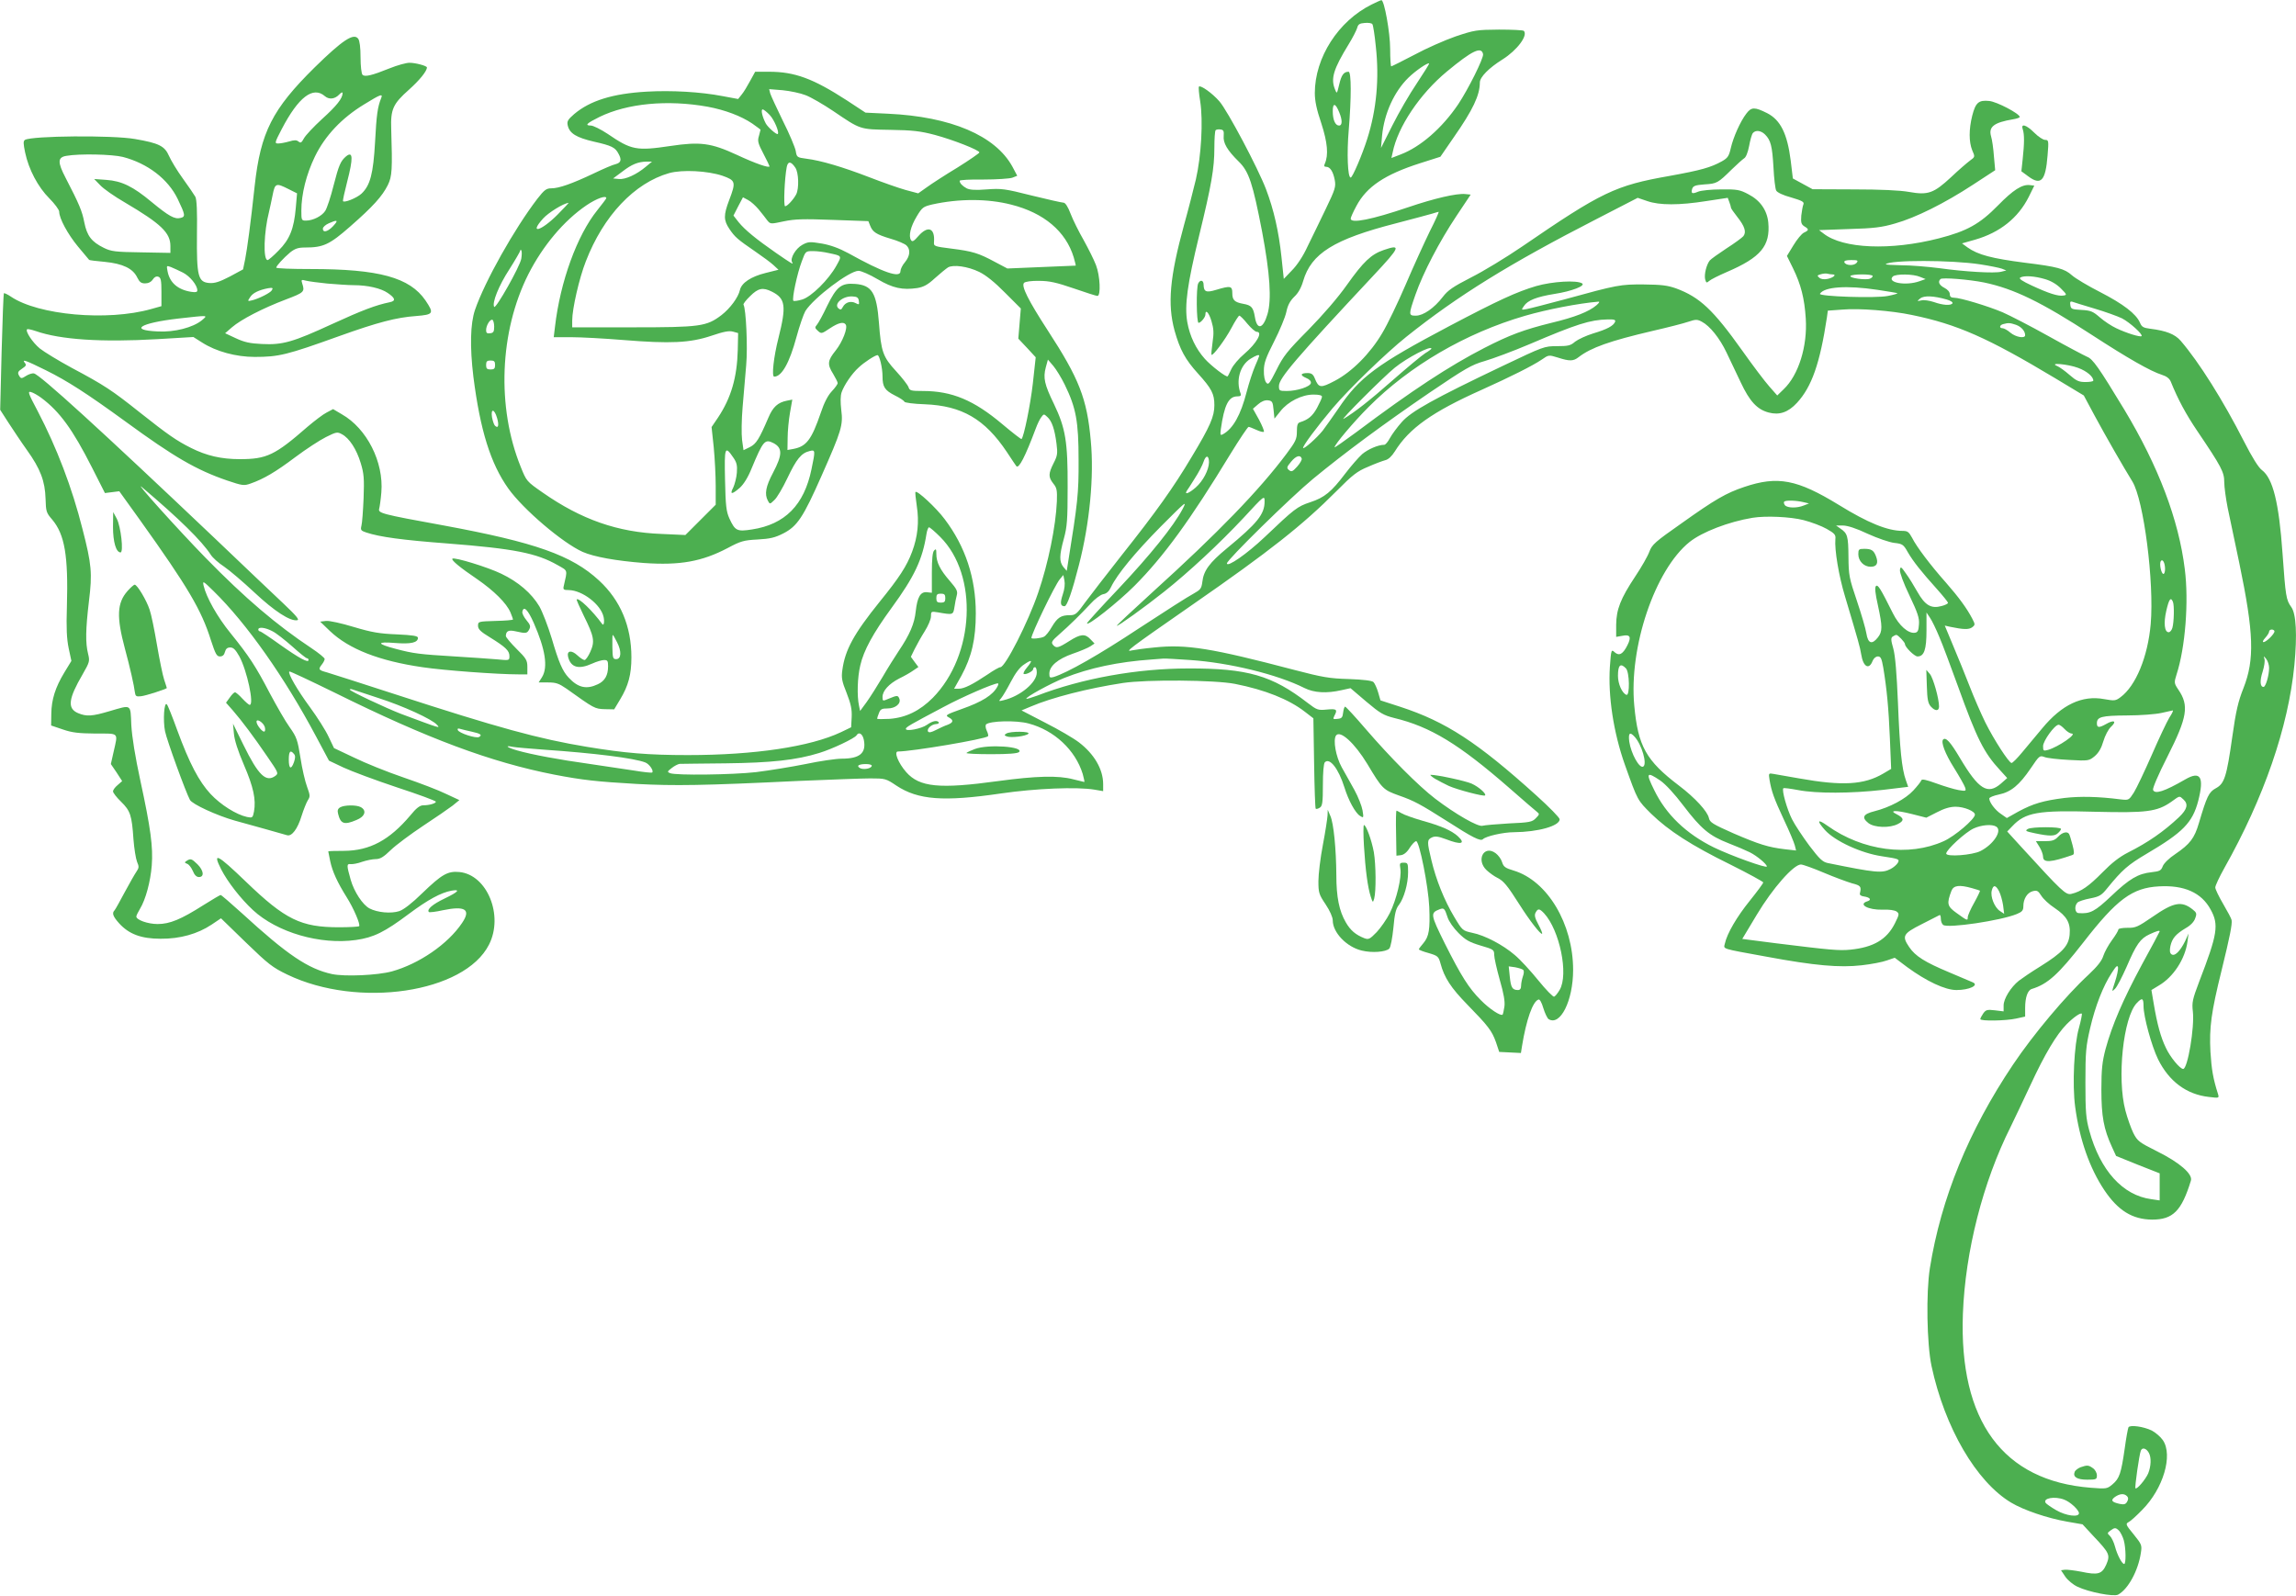 <?xml version="1.0" standalone="no"?>
<!DOCTYPE svg PUBLIC "-//W3C//DTD SVG 20010904//EN"
 "http://www.w3.org/TR/2001/REC-SVG-20010904/DTD/svg10.dtd">
<svg version="1.0" xmlns="http://www.w3.org/2000/svg"
 width="1280pt" height="890pt" viewBox="0 0 1280 890"
 preserveAspectRatio="xMidYMid meet">
<g transform="translate(0,890) scale(0.1,-0.1)"
fill="#4caf50" stroke="none">
<path d="M7647 8875 c-186 -92 -317 -296 -317 -494 0 -43 10 -92 36 -168 35
-108 41 -177 20 -225 -6 -13 -4 -18 7 -18 22 0 39 -26 48 -73 7 -38 3 -52 -50
-162 -32 -66 -77 -160 -101 -208 -25 -55 -59 -106 -88 -135 l-45 -47 -13 123
c-15 140 -42 261 -86 377 -45 118 -215 439 -260 490 -39 45 -105 92 -114 82
-3 -3 0 -40 7 -82 17 -108 6 -304 -24 -435 -14 -58 -43 -172 -66 -254 -80
-291 -93 -442 -53 -589 30 -107 60 -162 131 -240 76 -84 91 -113 91 -176 0
-63 -23 -117 -128 -291 -100 -168 -196 -303 -389 -546 -82 -104 -173 -222
-202 -261 -48 -67 -56 -73 -87 -73 -49 0 -69 -13 -100 -65 -14 -25 -34 -50
-44 -55 -17 -9 -70 -14 -70 -7 0 23 130 293 158 327 l20 24 6 -30 c4 -19 1
-49 -9 -78 -16 -48 -14 -66 10 -66 14 0 43 85 80 230 60 232 85 495 66 693
-21 235 -65 346 -240 615 -109 168 -149 248 -132 265 7 7 42 12 84 11 57 0 97
-9 193 -42 66 -23 126 -42 132 -42 20 0 15 113 -8 172 -11 29 -42 91 -68 138
-27 47 -60 113 -73 147 -15 40 -30 63 -40 63 -8 0 -89 18 -178 40 -150 38
-169 40 -250 34 -63 -5 -94 -3 -112 6 -24 13 -39 29 -39 42 0 5 60 8 133 7 73
0 145 5 160 10 l28 11 -27 51 c-95 173 -343 279 -694 295 l-125 6 -105 69
c-187 121 -289 159 -433 159 l-77 0 -28 -51 c-15 -28 -36 -63 -47 -76 l-20
-25 -86 16 c-124 24 -287 33 -424 25 -190 -11 -315 -50 -404 -125 -36 -31 -41
-41 -36 -63 10 -45 48 -68 147 -91 98 -22 118 -32 136 -67 19 -34 14 -50 -15
-58 -16 -3 -71 -27 -123 -52 -120 -57 -194 -83 -236 -83 -28 0 -39 -8 -78 -58
-128 -167 -293 -460 -348 -620 -26 -77 -29 -205 -9 -372 38 -299 96 -485 195
-624 83 -116 301 -302 414 -353 64 -28 187 -50 342 -62 201 -14 323 8 466 83
73 39 90 44 167 48 70 4 97 10 144 34 78 40 111 90 213 321 111 251 121 282
110 367 -5 44 -5 79 2 99 14 40 57 104 95 138 29 28 92 69 105 69 11 0 28 -71
28 -118 0 -59 12 -78 69 -107 27 -13 51 -29 53 -35 2 -5 50 -12 113 -14 207
-8 335 -82 458 -266 27 -41 51 -77 53 -79 14 -16 49 52 108 209 9 25 23 54 31
64 14 19 15 19 34 1 25 -22 41 -69 51 -149 7 -54 5 -67 -16 -108 -30 -59 -30
-78 -2 -114 20 -24 22 -38 20 -99 -6 -139 -48 -346 -104 -509 -56 -165 -184
-416 -211 -416 -7 0 -39 -18 -72 -41 -84 -56 -130 -79 -160 -79 l-26 0 41 73
c57 105 80 204 80 347 0 197 -58 373 -174 526 -47 63 -153 161 -162 151 -3 -2
1 -37 7 -78 14 -89 5 -172 -26 -255 -30 -81 -73 -146 -180 -278 -145 -180
-194 -269 -209 -382 -6 -42 -3 -62 24 -128 24 -62 30 -91 28 -135 l-3 -56 -56
-27 c-171 -81 -481 -128 -854 -128 -221 0 -351 11 -563 46 -267 44 -494 106
-1072 294 -184 60 -354 114 -377 121 -48 13 -50 17 -28 45 8 10 15 24 15 30 0
6 -33 33 -72 59 -197 131 -370 278 -593 506 -155 159 -404 436 -354 393 208
-176 334 -300 384 -377 10 -16 43 -46 74 -66 31 -21 107 -86 169 -144 112
-105 200 -162 239 -155 14 2 -5 25 -77 93 -53 50 -226 214 -385 366 -635 603
-973 911 -1006 917 -10 2 -30 -5 -44 -14 -23 -15 -28 -15 -36 -3 -13 21 -11
27 16 45 20 13 23 19 14 30 -19 24 2 16 116 -40 121 -60 227 -128 447 -288
267 -195 392 -268 564 -327 86 -29 94 -30 131 -17 74 26 140 65 249 147 60 45
137 95 171 112 58 29 64 30 89 16 41 -21 82 -84 105 -161 18 -59 20 -86 16
-196 -3 -70 -8 -139 -12 -153 -6 -24 -3 -28 27 -38 75 -25 201 -42 451 -61
374 -29 499 -54 616 -121 58 -33 55 -23 34 -116 -5 -20 -1 -23 28 -23 75 -1
179 -80 194 -150 6 -27 1 -52 -8 -39 -54 74 -131 148 -142 137 -2 -2 16 -43
40 -92 57 -115 62 -142 36 -200 -11 -25 -26 -46 -32 -46 -7 0 -25 12 -40 26
-33 31 -60 27 -52 -8 15 -60 59 -72 134 -38 24 11 54 20 67 20 19 0 22 -5 22
-35 0 -50 -18 -82 -57 -100 -63 -30 -110 -20 -163 37 -34 36 -55 85 -94 218
-21 69 -52 149 -69 179 -44 74 -118 137 -212 182 -76 37 -263 94 -273 84 -8
-8 45 -51 138 -114 94 -65 164 -134 186 -186 8 -19 14 -37 14 -39 0 -3 -44 -7
-97 -8 -96 -3 -98 -3 -98 -27 0 -19 14 -33 67 -65 87 -54 108 -74 108 -104 0
-25 0 -25 -72 -18 -40 3 -145 11 -233 16 -197 12 -230 16 -328 42 -108 28
-110 42 -4 33 88 -7 127 2 127 29 0 10 -28 15 -117 19 -98 4 -139 11 -240 41
-69 21 -137 36 -155 34 l-33 -4 54 -52 c106 -101 275 -167 516 -202 120 -18
420 -40 536 -40 l49 0 0 41 c0 37 -6 48 -60 101 -33 33 -60 65 -60 72 1 28 15
35 55 26 57 -13 63 -12 75 10 9 17 7 26 -15 52 -14 17 -25 38 -23 47 7 36 31
12 64 -63 64 -146 80 -245 46 -301 l-19 -30 53 0 c44 0 60 -6 101 -34 157
-112 158 -113 214 -115 l53 -1 33 55 c46 76 63 139 63 235 0 173 -61 318 -180
428 -152 141 -356 213 -865 307 -352 64 -368 69 -361 94 3 11 9 53 12 91 14
169 -81 356 -220 435 l-49 29 -36 -19 c-20 -10 -67 -46 -106 -79 -182 -159
-228 -181 -378 -181 -103 0 -185 19 -271 62 -82 41 -128 73 -286 198 -157 125
-198 152 -380 249 -74 40 -154 89 -178 108 -40 33 -82 96 -71 107 3 3 25 -2
49 -10 137 -48 366 -63 677 -45 l201 12 49 -31 c78 -50 189 -80 293 -80 135 0
179 11 471 116 215 77 318 104 429 112 97 8 101 14 52 87 -88 128 -259 175
-639 175 -106 0 -193 3 -193 8 1 10 39 52 78 85 27 21 44 27 83 27 101 0 136
16 251 117 128 112 179 169 210 231 24 49 26 86 19 312 -4 111 10 141 99 220
59 53 100 103 100 124 0 9 -64 26 -97 26 -19 0 -69 -14 -111 -31 -99 -40 -138
-49 -151 -36 -6 6 -11 49 -11 97 0 56 -5 93 -13 104 -25 34 -88 -8 -243 -160
-236 -233 -301 -361 -334 -659 -23 -214 -42 -352 -53 -409 l-12 -58 -74 -40
c-58 -30 -84 -38 -114 -36 -63 5 -71 38 -69 271 2 128 -1 194 -9 210 -7 12
-38 58 -70 102 -32 44 -66 101 -77 126 -24 55 -56 71 -190 94 -125 22 -575 18
-613 -5 -10 -7 -9 -21 1 -70 20 -95 72 -193 135 -256 30 -30 55 -64 55 -74 0
-38 48 -126 105 -195 32 -38 60 -72 62 -74 1 -2 41 -7 87 -11 101 -10 157 -37
181 -87 13 -26 22 -33 44 -33 18 0 34 8 43 22 9 14 20 19 31 15 14 -5 17 -21
17 -85 l0 -79 -57 -16 c-244 -69 -630 -34 -782 69 -19 13 -37 21 -39 19 -3 -2
-8 -150 -13 -327 l-8 -323 45 -70 c25 -38 71 -108 104 -154 76 -106 101 -174
104 -272 2 -71 4 -78 37 -116 70 -83 90 -202 82 -483 -4 -124 -1 -182 10 -235
l15 -70 -39 -64 c-51 -84 -72 -152 -73 -231 l-1 -65 65 -22 c52 -18 88 -22
183 -23 133 0 125 8 101 -99 l-16 -71 32 -47 31 -48 -25 -22 c-15 -12 -26 -28
-26 -35 0 -8 20 -34 45 -58 52 -51 60 -76 69 -209 4 -52 13 -108 20 -126 12
-27 11 -34 -4 -56 -9 -13 -38 -64 -65 -114 -26 -49 -51 -94 -56 -100 -16 -16
-10 -34 26 -74 54 -59 122 -85 230 -85 109 -1 207 27 285 79 l52 35 139 -135
c125 -121 148 -139 231 -179 395 -190 988 -102 1124 167 83 162 -10 390 -165
405 -65 6 -97 -12 -207 -118 -57 -56 -104 -92 -128 -100 -46 -15 -122 -8 -166
15 -38 20 -86 93 -105 160 -23 81 -23 90 0 87 12 -1 40 4 64 13 24 8 58 15 75
15 25 0 44 11 85 51 29 28 110 88 179 134 70 46 144 97 165 113 l38 31 -73 34
c-40 20 -147 61 -238 92 -91 31 -215 81 -276 111 l-112 53 -30 63 c-16 35 -63
109 -104 165 -70 95 -125 190 -115 199 2 3 118 -52 257 -120 513 -254 867
-386 1220 -455 156 -30 235 -39 461 -52 211 -11 365 -9 904 17 171 7 349 14
396 14 84 0 88 -1 146 -40 121 -80 262 -91 583 -44 192 28 425 38 523 21 l47
-8 0 39 c0 83 -50 168 -135 233 -30 23 -114 72 -187 109 l-133 69 50 21 c119
51 319 102 515 132 133 20 513 17 625 -5 167 -33 300 -86 389 -155 l48 -37 4
-249 c2 -137 6 -252 9 -255 3 -3 14 0 23 6 14 9 17 28 17 126 0 70 4 120 11
127 27 27 76 -35 109 -140 23 -74 61 -143 87 -159 20 -13 21 -12 14 31 -4 23
-24 75 -45 113 -22 39 -53 96 -71 127 -33 60 -49 151 -32 177 23 32 104 -42
175 -159 83 -139 89 -144 175 -175 86 -30 119 -48 272 -145 138 -89 184 -112
197 -99 17 17 115 39 173 39 135 1 255 35 255 72 0 9 -58 68 -130 133 -329
297 -504 411 -758 494 l-111 36 -13 45 c-7 24 -19 50 -26 57 -8 8 -55 14 -137
17 -109 3 -148 10 -305 51 -460 121 -601 144 -779 125 -54 -5 -110 -13 -124
-16 -44 -11 -29 1 338 256 427 296 612 442 801 632 89 90 116 111 175 135 38
17 81 33 96 37 18 4 37 22 54 49 80 129 208 220 483 343 162 73 286 135 336
169 39 27 39 27 91 11 65 -21 86 -20 115 3 69 53 173 90 412 146 83 19 173 42
199 51 42 14 50 14 76 0 44 -23 99 -91 137 -171 18 -38 54 -113 79 -166 50
-107 92 -152 156 -169 60 -16 109 1 158 54 82 89 128 219 167 477 l5 37 83 6
c90 8 271 -6 385 -30 253 -52 423 -127 798 -352 l161 -97 59 -110 c63 -117
162 -289 212 -370 63 -103 122 -560 102 -794 -16 -183 -83 -345 -168 -408 -28
-21 -34 -21 -91 -11 -123 23 -236 -30 -346 -163 -33 -40 -83 -100 -111 -133
-28 -34 -55 -61 -60 -60 -15 2 -97 128 -146 226 -25 51 -65 143 -88 203 -24
61 -64 161 -91 224 l-47 113 31 -7 c73 -15 102 -16 121 -3 18 14 18 16 1 49
-29 56 -75 119 -146 200 -87 98 -164 200 -189 250 -18 33 -25 39 -53 39 -84 0
-194 45 -356 145 -232 142 -340 163 -527 100 -101 -34 -162 -69 -350 -203
-147 -103 -164 -118 -179 -158 -9 -25 -44 -86 -78 -137 -83 -125 -106 -185
-107 -270 l0 -68 34 6 c44 9 52 -6 29 -52 -25 -50 -46 -62 -71 -40 -19 18 -20
16 -27 -80 -11 -163 20 -368 84 -548 72 -202 70 -196 146 -272 98 -95 223
-176 443 -284 100 -50 182 -95 182 -99 0 -5 -34 -51 -75 -102 -72 -89 -127
-183 -139 -239 -7 -32 -26 -26 232 -73 269 -50 408 -62 530 -48 54 6 117 18
141 27 l44 15 69 -52 c108 -79 212 -128 275 -128 72 0 128 27 91 43 -7 3 -66
28 -132 56 -136 57 -188 90 -222 140 -42 62 -36 75 69 128 50 26 95 49 100 51
4 2 7 -7 7 -21 0 -13 6 -29 13 -34 25 -20 322 24 411 61 29 12 36 20 36 43 0
42 22 76 52 84 24 6 30 3 48 -25 11 -18 44 -49 75 -69 68 -46 89 -83 83 -149
-6 -62 -40 -99 -163 -176 -49 -30 -103 -67 -120 -80 -46 -37 -85 -101 -85
-138 l0 -33 -49 6 c-43 5 -50 3 -65 -18 -9 -13 -16 -27 -16 -31 0 -12 141 -10
200 3 l50 11 0 48 c0 59 14 99 37 106 89 27 149 82 287 259 187 241 273 305
422 313 141 8 237 -35 288 -129 47 -85 39 -136 -64 -403 -37 -98 -41 -115 -35
-166 10 -88 -29 -320 -54 -320 -18 0 -73 67 -96 117 -29 59 -49 133 -68 246
l-13 77 41 25 c81 47 147 148 160 245 l6 45 -19 -42 c-28 -57 -59 -88 -77 -73
-9 7 -10 21 -5 46 10 43 30 66 85 99 27 15 47 36 53 55 10 26 8 32 -15 50 -61
48 -105 40 -223 -42 -82 -56 -94 -62 -140 -61 -27 0 -50 -4 -50 -9 0 -6 -16
-33 -36 -60 -20 -27 -41 -66 -48 -87 -8 -27 -32 -58 -83 -106 -126 -116 -308
-333 -420 -500 -248 -369 -402 -747 -464 -1135 -22 -138 -17 -423 9 -546 74
-345 250 -646 444 -762 70 -42 203 -87 312 -106 l86 -15 62 -67 c89 -94 93
-104 70 -158 -24 -53 -46 -59 -140 -39 -37 7 -77 12 -90 11 l-22 -3 24 -36
c14 -20 44 -45 68 -56 63 -30 202 -57 226 -44 56 30 112 133 127 232 7 44 5
48 -40 104 -44 53 -46 59 -29 68 11 5 45 36 77 69 117 118 172 304 115 388
-13 19 -41 43 -62 54 -45 22 -121 33 -130 18 -3 -6 -13 -59 -21 -119 -20 -138
-29 -166 -68 -199 -30 -25 -33 -26 -121 -19 -490 38 -735 372 -713 970 13 348
112 735 265 1040 19 39 69 144 112 236 80 173 145 281 201 338 40 40 78 66 85
59 2 -3 -5 -39 -16 -79 -27 -93 -38 -316 -21 -441 24 -180 80 -340 162 -463
77 -115 157 -164 267 -165 116 0 164 48 216 217 12 37 -64 102 -189 164 -100
50 -109 57 -132 102 -13 27 -33 83 -44 125 -48 180 -12 520 63 599 30 32 38
29 38 -16 0 -59 45 -223 81 -297 61 -123 158 -196 283 -210 58 -7 58 -7 51 17
-27 84 -36 137 -42 235 -7 135 4 219 62 453 47 192 60 258 56 281 -1 8 -23 49
-47 90 -24 41 -44 82 -44 92 0 10 23 59 51 109 220 391 356 784 390 1131 16
168 10 285 -17 323 -29 40 -32 58 -49 298 -20 286 -54 420 -115 466 -19 14
-54 70 -100 160 -115 226 -251 443 -353 561 -32 37 -81 56 -169 67 -39 5 -48
10 -58 34 -21 49 -93 104 -221 170 -67 34 -139 77 -158 94 -41 37 -82 48 -261
70 -186 24 -263 44 -322 86 l-30 22 74 21 c138 40 239 121 298 238 l31 63 -25
3 c-43 5 -93 -27 -178 -114 -101 -103 -173 -143 -329 -183 -269 -69 -535 -58
-643 27 l-25 19 167 6 c138 4 182 9 257 31 114 32 275 112 434 216 l124 81 -7
77 c-3 43 -10 93 -16 112 -15 53 16 77 123 95 20 3 37 9 37 13 -2 19 -128 85
-170 89 -59 6 -76 -8 -95 -82 -19 -76 -19 -146 0 -193 16 -36 16 -37 -12 -57
-15 -11 -63 -52 -105 -92 -98 -91 -129 -102 -236 -83 -50 9 -159 14 -307 14
l-230 1 -55 30 -55 30 -12 100 c-19 150 -57 226 -131 264 -70 35 -88 35 -116
-2 -34 -44 -73 -132 -87 -193 -10 -44 -17 -55 -49 -73 -63 -35 -117 -50 -293
-82 -302 -53 -377 -89 -822 -394 -88 -60 -216 -138 -284 -172 -101 -52 -129
-71 -158 -109 -48 -62 -108 -104 -150 -104 -41 0 -41 5 -2 117 43 123 134 297
228 438 l80 120 -30 3 c-48 5 -173 -24 -320 -74 -201 -68 -319 -92 -319 -63 0
6 14 38 32 71 57 107 158 175 355 238 l113 36 75 109 c106 152 145 234 145
305 0 30 50 81 127 129 81 51 143 134 118 159 -4 4 -66 7 -138 7 -126 -1 -137
-3 -242 -38 -60 -21 -165 -67 -231 -103 -67 -35 -125 -64 -128 -64 -3 0 -6 44
-6 97 0 91 -33 274 -49 272 -3 0 -28 -11 -54 -24z m23 -234 c20 -178 4 -354
-48 -516 -27 -86 -82 -215 -92 -215 -17 0 -22 135 -11 264 15 180 15 326 -1
326 -27 0 -40 -19 -52 -71 -13 -54 -13 -54 -24 -26 -24 59 -8 112 76 249 23
37 44 79 48 92 5 20 13 26 42 28 21 2 40 -1 43 -7 4 -5 13 -61 19 -124z m598
-43 c4 -22 -83 -196 -139 -280 -90 -133 -210 -237 -320 -279 l-52 -20 7 31
c28 142 152 327 302 451 141 117 193 142 202 97z m-369 -162 c-40 -59 -101
-164 -136 -234 l-64 -127 6 69 c12 124 68 246 147 323 41 40 109 86 115 79 2
-2 -29 -51 -68 -110z m-3407 -67 c29 -11 98 -51 153 -88 155 -105 146 -102
319 -105 125 -2 167 -7 247 -28 104 -28 249 -85 249 -98 0 -4 -55 -42 -122
-84 -68 -41 -145 -91 -171 -110 l-48 -34 -71 19 c-39 11 -130 43 -202 71 -148
57 -269 93 -350 103 -53 7 -54 8 -60 44 -4 20 -35 95 -71 166 -35 72 -67 141
-71 154 l-6 24 75 -6 c41 -4 99 -16 129 -28z m-2681 -5 c23 -20 55 -17 79 8
11 12 20 16 20 9 0 -29 -33 -71 -114 -144 -48 -44 -93 -92 -102 -109 -13 -24
-18 -27 -30 -17 -11 9 -23 9 -53 0 -21 -6 -48 -11 -60 -11 -21 0 -20 4 20 81
93 178 174 240 240 183z m314 -11 c-20 -50 -26 -92 -34 -244 -10 -178 -27
-243 -76 -289 -26 -24 -98 -53 -103 -41 -1 5 9 52 23 106 35 135 33 175 -6
143 -30 -26 -40 -48 -69 -161 -16 -64 -37 -128 -47 -143 -19 -29 -68 -54 -108
-54 -24 0 -25 3 -25 55 0 94 28 204 76 303 56 115 149 214 274 290 91 56 106
62 95 35z m1820 -48 c97 -18 187 -52 249 -94 25 -18 46 -33 46 -34 0 -1 -4
-17 -9 -35 -9 -28 -5 -42 25 -99 19 -36 34 -68 34 -70 0 -12 -78 15 -183 64
-143 66 -203 74 -370 49 -189 -28 -217 -23 -350 68 -38 25 -80 46 -93 46 -36
0 -23 13 48 48 156 76 379 97 603 57z m3521 -31 c18 -43 18 -74 -1 -74 -21 0
-35 32 -35 80 0 48 15 46 36 -6z m-3175 -15 c25 -26 55 -97 45 -106 -6 -6 -56
38 -67 59 -19 36 -29 78 -17 78 5 0 23 -14 39 -31z m2531 -117 c-4 -39 20 -80
83 -142 58 -56 79 -122 131 -391 44 -234 54 -380 30 -461 -24 -82 -58 -90 -70
-16 -9 54 -19 66 -65 74 -49 9 -61 21 -61 60 0 40 -10 42 -90 18 -56 -17 -69
-11 -70 28 0 26 -18 31 -30 8 -12 -22 -10 -220 2 -220 12 0 38 31 38 46 0 32
20 11 34 -37 12 -40 14 -66 6 -117 -5 -37 -8 -68 -6 -70 8 -8 77 85 111 149
20 38 40 69 44 69 5 0 25 -20 45 -45 21 -25 44 -45 52 -45 36 0 0 -64 -69
-123 -30 -25 -62 -63 -72 -84 -10 -21 -19 -40 -21 -41 -6 -8 -92 58 -127 97
-50 56 -84 126 -98 205 -16 94 0 210 66 482 69 283 85 376 85 490 0 50 3 94 7
98 4 4 16 6 28 4 16 -2 19 -9 17 -36z m3018 8 c32 -32 40 -64 47 -184 3 -61
10 -119 15 -128 5 -11 39 -27 84 -39 61 -18 73 -25 68 -38 -4 -9 -9 -37 -12
-63 -3 -39 0 -49 17 -60 27 -16 26 -22 -2 -35 -13 -6 -39 -38 -59 -71 l-36
-59 34 -69 c44 -90 64 -168 71 -280 10 -154 -40 -315 -123 -394 l-36 -35 -44
50 c-25 28 -93 118 -151 200 -163 229 -237 298 -369 347 -48 17 -82 21 -179
22 -131 1 -148 -2 -442 -83 -98 -26 -193 -51 -211 -54 -32 -6 -32 -6 -16 17
20 31 70 51 169 67 98 15 176 46 155 59 -30 19 -165 11 -256 -15 -108 -32
-209 -78 -484 -223 -405 -214 -501 -285 -618 -459 -33 -48 -73 -104 -88 -124
-35 -43 -103 -103 -109 -97 -7 6 78 120 165 223 93 109 295 305 410 397 288
230 574 407 1063 658 l227 117 53 -18 c68 -24 179 -24 330 0 l119 18 9 -24 c5
-13 9 -27 9 -31 0 -4 16 -27 35 -51 42 -53 52 -85 34 -108 -8 -9 -50 -40 -94
-68 -44 -29 -86 -59 -93 -67 -19 -24 -32 -78 -26 -105 6 -21 8 -22 23 -9 9 8
53 30 97 49 191 82 244 146 232 277 -7 68 -45 123 -111 157 -47 25 -62 28
-152 27 -55 0 -113 -6 -129 -13 -33 -14 -40 -10 -32 17 6 16 18 20 69 24 68 4
74 7 152 84 29 28 59 55 68 61 10 5 21 32 28 68 6 33 15 66 21 73 15 18 45 15
68 -8z m-9155 -125 c138 -36 252 -123 306 -235 42 -88 44 -98 16 -105 -33 -9
-66 10 -162 89 -103 86 -166 117 -252 123 l-68 5 33 -34 c18 -20 81 -64 140
-98 200 -118 252 -168 252 -242 l0 -38 -162 3 c-146 2 -168 5 -209 25 -69 34
-94 67 -109 142 -12 63 -28 101 -104 248 -46 88 -45 115 4 123 72 13 255 9
315 -6z m2915 -55 c-51 -43 -114 -72 -150 -68 l-32 3 51 38 c53 41 88 55 136
56 l30 0 -35 -29z m834 -5 c19 -28 21 -116 5 -148 -15 -29 -50 -67 -62 -67
-10 0 -3 157 9 219 7 34 24 32 48 -4z m-406 -45 c73 -26 76 -34 37 -136 -32
-84 -31 -112 1 -160 31 -46 45 -58 144 -126 41 -28 87 -62 102 -76 l28 -26
-72 -18 c-81 -20 -134 -55 -143 -95 -9 -41 -55 -103 -103 -140 -83 -63 -118
-68 -494 -68 l-338 0 0 38 c0 65 39 236 76 330 98 254 271 437 465 492 73 20
213 13 297 -15z m-2420 -74 l48 -24 -7 -81 c-10 -116 -34 -176 -96 -238 -28
-29 -56 -53 -61 -53 -26 0 -21 157 8 270 4 19 14 61 20 93 13 66 19 68 88 33z
m1772 -51 c0 -3 -23 -33 -50 -67 -113 -140 -207 -399 -236 -650 l-7 -58 97 0
c53 0 185 -7 294 -16 259 -21 369 -16 488 24 68 23 98 29 120 23 l29 -8 -2
-94 c-4 -154 -37 -267 -110 -377 l-36 -53 12 -113 c6 -62 11 -159 11 -216 l0
-104 -84 -84 -85 -85 -133 6 c-244 9 -447 80 -663 231 -89 62 -90 63 -122 143
-135 333 -118 755 42 1073 81 160 199 300 324 385 56 38 111 58 111 40z m849
-62 c17 -21 39 -48 48 -61 18 -22 18 -22 93 -6 62 13 110 14 273 8 l198 -7 10
-25 c14 -36 34 -49 114 -73 39 -11 78 -28 88 -37 24 -22 21 -59 -8 -94 -14
-16 -25 -39 -25 -50 0 -41 -96 -8 -290 100 -52 28 -98 45 -148 54 -67 11 -76
11 -109 -7 -37 -20 -70 -76 -57 -97 10 -16 -3 -8 -90 52 -111 77 -174 129
-208 171 l-29 37 26 51 27 51 28 -15 c16 -8 42 -32 59 -52z m1409 26 c182 -46
304 -149 348 -294 7 -25 12 -45 11 -46 -1 0 -87 -4 -191 -8 l-190 -8 -70 37
c-91 49 -124 59 -243 74 -95 12 -98 13 -96 37 6 78 -34 93 -87 33 -25 -29 -34
-34 -41 -23 -15 23 -3 75 32 133 30 50 36 54 86 66 150 33 309 33 441 -1z
m-2528 -54 c-93 -94 -164 -114 -82 -23 29 32 112 84 142 87 2 1 -24 -28 -60
-64z m4860 -97 c-30 -62 -91 -195 -134 -296 -43 -100 -101 -221 -130 -269 -67
-114 -169 -216 -264 -266 -80 -42 -90 -41 -112 13 -9 23 -19 30 -40 30 -40 0
-44 -12 -9 -27 20 -8 29 -19 27 -29 -4 -20 -76 -44 -135 -44 -41 0 -43 2 -43
28 0 43 94 153 528 617 149 159 155 175 56 141 -70 -24 -113 -65 -204 -193
-53 -75 -133 -167 -217 -253 -118 -119 -139 -146 -177 -223 -39 -77 -45 -85
-57 -70 -8 9 -14 37 -13 67 0 41 11 72 57 162 31 61 62 135 68 164 8 39 21 62
44 85 22 20 39 50 50 88 45 154 171 233 518 322 95 25 186 49 202 54 17 5 32
10 35 10 4 1 -19 -50 -50 -111z m-6101 45 c-33 -42 -69 -56 -69 -28 0 9 15 22
33 30 43 19 52 18 36 -2z m1037 -196 c-8 -44 -142 -281 -151 -268 -13 22 25
118 85 210 33 52 60 99 61 105 0 6 3 5 6 -2 3 -7 2 -27 -1 -45z m1714 32 c76
-16 74 -14 43 -70 -43 -78 -140 -174 -191 -189 -23 -7 -45 -10 -49 -7 -9 10
21 152 47 220 21 57 21 57 63 57 23 0 62 -5 87 -11z m5730 -55 c-15 -17 -61
-15 -68 4 -2 8 9 12 38 12 37 0 41 -2 30 -16z m690 -8 c52 -8 106 -19 120 -24
l25 -10 -28 -7 c-38 -10 -204 0 -347 20 -63 8 -157 16 -208 16 -51 1 -91 3
-89 6 25 24 364 24 527 -1z m-10020 -46 c39 -20 80 -70 80 -99 0 -10 -9 -12
-35 -8 -74 12 -119 51 -131 115 -6 32 -6 32 19 23 15 -6 45 -20 67 -31z m4439
4 c37 -18 86 -57 144 -116 l88 -88 -7 -84 -7 -84 49 -52 48 -52 -16 -146 c-14
-122 -50 -297 -63 -310 -2 -2 -50 35 -107 83 -159 134 -281 185 -443 185 -66
0 -74 2 -80 21 -4 12 -35 52 -69 89 -74 80 -84 109 -96 271 -13 167 -39 209
-133 216 -77 6 -103 -15 -156 -123 -23 -49 -49 -96 -57 -105 -12 -14 -12 -18
6 -34 19 -17 21 -16 66 14 48 32 78 39 89 21 12 -19 -18 -96 -56 -144 -46 -57
-48 -77 -14 -131 13 -22 25 -45 25 -51 0 -6 -15 -27 -33 -46 -21 -22 -43 -64
-61 -119 -52 -151 -80 -188 -153 -202 l-33 -6 1 67 c0 37 6 100 13 140 l13 74
-30 -6 c-51 -10 -78 -35 -103 -94 -52 -121 -68 -147 -104 -165 l-35 -17 -8 57
c-4 32 -3 114 3 183 6 69 15 175 20 235 9 100 -1 313 -15 336 -3 4 14 26 37
48 45 45 71 50 121 25 76 -38 82 -79 37 -258 -27 -106 -39 -216 -24 -216 42 0
85 76 124 220 17 63 40 129 50 146 46 73 245 224 296 224 15 0 63 -21 107 -47
85 -50 138 -61 221 -49 35 6 58 18 98 55 29 26 62 53 73 60 29 17 110 6 174
-25z m4757 -14 c25 0 6 -18 -27 -25 -19 -4 -36 -2 -46 6 -14 12 -13 14 8 20
13 4 30 5 37 3 8 -2 20 -4 28 -4z m224 -9 c0 -5 -7 -12 -16 -15 -23 -9 -115 4
-108 15 7 12 124 12 124 0z m265 -5 l30 -12 -34 -12 c-76 -27 -183 -8 -149 26
16 16 115 15 153 -2z m695 -12 c35 -10 66 -29 89 -52 35 -35 35 -37 13 -40
-29 -4 -78 11 -175 56 -52 24 -73 38 -65 44 21 13 80 9 138 -8z m-339 -19
c167 -35 319 -109 602 -293 197 -128 326 -202 390 -222 26 -8 42 -21 49 -38
40 -99 84 -181 149 -277 133 -197 149 -227 149 -283 0 -27 9 -92 19 -143 11
-52 40 -191 65 -309 81 -390 86 -537 23 -697 -29 -73 -42 -127 -62 -270 -32
-226 -44 -262 -92 -288 -39 -21 -50 -45 -94 -193 -25 -86 -50 -118 -132 -174
-35 -23 -64 -52 -70 -68 -9 -24 -17 -28 -62 -33 -75 -8 -123 -36 -224 -132
-92 -87 -118 -101 -183 -96 -21 1 -25 40 -6 59 6 6 38 17 71 23 51 10 63 17
95 57 83 102 115 130 218 191 204 120 257 174 289 296 34 133 13 169 -73 119
-116 -67 -169 -84 -179 -58 -3 9 28 83 81 187 110 218 121 283 60 372 -24 36
-24 39 -10 84 49 150 69 408 46 588 -34 276 -147 573 -337 889 -143 236 -176
283 -208 295 -16 7 -113 58 -215 115 -102 57 -217 116 -256 133 -83 35 -236
81 -270 81 -17 0 -24 6 -24 20 0 12 -12 26 -30 35 -29 15 -38 34 -22 49 9 10
159 -2 243 -19z m-9236 -6 c50 -4 116 -9 147 -9 77 0 151 -17 189 -43 43 -29
47 -45 12 -52 -78 -16 -154 -45 -320 -121 -219 -101 -277 -118 -393 -112 -66
3 -98 10 -145 32 l-60 28 38 33 c51 44 171 106 300 155 103 39 107 43 92 89
-7 22 -5 23 21 16 16 -4 70 -11 119 -16z m-310 -38 c-8 -14 -72 -46 -108 -55
-28 -7 -28 -6 -12 18 15 23 48 39 100 49 25 4 29 2 20 -12z m8952 3 c59 -9
109 -17 111 -19 2 -2 -22 -9 -53 -15 -67 -14 -388 -3 -379 12 24 39 148 48
321 22z m-5679 -62 c3 -21 1 -22 -18 -12 -26 14 -57 5 -71 -21 -8 -16 -13 -18
-24 -9 -30 25 25 72 80 67 23 -1 31 -7 33 -25z m6065 8 c21 -6 35 -15 32 -21
-9 -14 -54 -11 -104 7 -25 8 -56 13 -70 9 -25 -5 -25 -5 -6 11 21 17 75 15
148 -6z m-1953 -32 c-42 -36 -121 -67 -251 -98 -153 -38 -232 -67 -374 -140
-196 -101 -401 -235 -717 -472 -65 -48 -118 -85 -118 -82 0 15 105 140 190
225 229 230 541 412 871 508 124 36 301 70 409 79 10 1 6 -6 -10 -20z m2775
-18 c61 -18 130 -43 155 -55 44 -23 118 -90 109 -99 -7 -7 -85 17 -141 44 -26
12 -67 39 -91 60 -39 34 -51 39 -103 42 -54 3 -59 5 -62 27 -3 17 0 22 10 19
7 -3 63 -20 123 -38z m-10550 -66 c-49 -40 -152 -67 -245 -62 -163 7 -100 47
115 72 172 19 165 20 130 -10z m1630 -35 c0 -28 -4 -35 -22 -37 -18 -3 -23 2
-23 17 0 27 22 62 35 58 5 -2 10 -19 10 -38z m6249 27 c-9 -23 -45 -42 -122
-65 -39 -12 -84 -33 -101 -46 -25 -22 -39 -25 -101 -25 -71 0 -75 -2 -300
-109 -386 -184 -512 -254 -565 -314 -26 -29 -55 -69 -66 -89 -11 -21 -25 -38
-32 -38 -34 0 -91 -25 -123 -52 -20 -18 -62 -66 -94 -108 -78 -103 -116 -134
-195 -160 -73 -24 -89 -37 -255 -195 -97 -92 -210 -171 -210 -146 0 19 354
367 480 471 176 145 388 302 650 481 201 136 234 155 307 176 45 13 158 55
250 94 262 112 338 136 435 138 37 1 46 -2 42 -13z m2235 -17 c30 -11 51 -35
51 -58 0 -20 -52 -11 -82 14 -16 14 -36 25 -44 25 -20 0 -17 18 4 23 29 8 38
7 71 -4z m-3259 -133 c0 -2 -15 -14 -34 -25 -19 -12 -101 -80 -183 -152 -127
-112 -210 -177 -272 -214 -29 -17 225 237 285 285 69 56 204 126 204 106z
m-960 -40 c0 -2 -10 -28 -23 -57 -13 -30 -34 -94 -47 -144 -33 -129 -76 -205
-132 -236 -15 -8 -16 -4 -12 28 19 134 43 183 92 183 17 0 22 4 19 14 -29 74
-4 160 55 196 31 19 48 25 48 16z m-4260 -51 c0 -20 -5 -25 -25 -25 -20 0 -25
5 -25 25 0 20 5 25 25 25 20 0 25 -5 25 -25z m3176 -110 c63 -129 77 -205 77
-420 1 -187 -5 -238 -59 -574 l-7 -44 -19 22 c-23 30 -23 63 3 158 18 66 21
104 21 287 1 254 -12 329 -76 463 -54 111 -61 146 -46 204 l12 44 30 -35 c16
-19 45 -66 64 -105z m5649 94 c49 -18 85 -49 85 -71 0 -5 -20 -8 -44 -8 -36 0
-50 6 -89 40 -25 22 -56 44 -68 49 -51 21 60 11 116 -10z m-11355 -167 c103
-77 175 -176 283 -389 l72 -142 40 5 40 5 115 -160 c268 -375 343 -502 396
-671 25 -76 32 -90 50 -90 15 0 24 8 28 25 5 18 13 25 30 25 17 0 29 -12 50
-49 44 -81 84 -271 58 -271 -5 0 -23 16 -41 35 -17 19 -36 35 -41 35 -5 0 -18
-13 -29 -29 l-21 -29 38 -43 c51 -59 115 -144 192 -257 62 -90 64 -94 45 -108
-52 -38 -95 4 -177 171 l-59 120 5 -55 c3 -36 22 -96 56 -175 53 -123 68 -193
56 -260 -7 -35 -9 -36 -39 -30 -60 13 -147 68 -203 128 -65 70 -118 171 -186
356 -27 75 -53 140 -58 144 -15 16 -22 -90 -10 -150 10 -50 116 -341 139 -383
13 -24 150 -87 249 -115 88 -24 259 -72 293 -82 26 -7 58 35 80 107 11 35 27
75 35 88 14 21 13 28 -4 75 -11 29 -28 102 -37 162 -16 100 -21 115 -60 170
-24 33 -73 119 -111 190 -79 151 -114 205 -219 335 -74 91 -135 200 -150 265
-6 28 -3 27 55 -30 186 -182 397 -482 573 -813 l71 -133 80 -38 c45 -21 179
-71 299 -111 119 -39 217 -75 217 -80 0 -9 -36 -20 -70 -20 -19 0 -39 -15 -73
-57 -116 -137 -225 -196 -369 -197 -49 0 -88 -1 -88 -3 0 -1 5 -26 11 -55 12
-57 40 -118 92 -201 38 -60 78 -153 69 -161 -3 -3 -53 -6 -112 -6 -212 0 -299
42 -519 254 -161 155 -188 168 -138 69 36 -70 108 -163 177 -227 135 -125 375
-195 574 -167 99 14 160 44 296 146 106 79 178 118 237 129 53 9 38 -7 -39
-44 -67 -32 -100 -61 -87 -75 3 -3 39 1 78 10 125 26 158 4 107 -71 -79 -118
-240 -228 -391 -270 -81 -22 -262 -30 -334 -15 -133 29 -249 107 -502 339 -62
56 -115 102 -119 102 -3 0 -46 -25 -95 -56 -126 -80 -188 -106 -256 -106 -55
0 -119 23 -119 42 0 5 9 24 20 42 32 52 59 153 66 242 8 103 -6 208 -63 471
-30 139 -47 245 -51 313 -5 119 3 113 -121 77 -98 -29 -128 -31 -176 -11 -61
26 -54 80 26 217 39 68 40 73 30 114 -15 60 -14 135 5 294 19 154 15 204 -36
401 -58 231 -144 455 -250 658 -53 100 -57 112 -37 106 12 -3 38 -18 57 -32z
m7140 6 c0 -7 -13 -35 -28 -63 -25 -45 -49 -65 -94 -79 -14 -4 -18 -16 -18
-52 0 -42 -7 -56 -57 -123 -153 -205 -385 -444 -746 -771 -112 -102 -203 -187
-201 -189 4 -5 156 104 264 190 141 112 310 270 443 412 116 126 117 126 117
91 0 -71 -40 -121 -211 -262 -97 -80 -129 -124 -136 -186 -5 -38 -10 -44 -51
-67 -26 -13 -161 -100 -302 -192 -222 -147 -401 -249 -477 -272 -20 -5 -23 -3
-23 19 0 42 47 82 130 111 41 14 86 33 98 41 l24 16 -23 24 c-30 32 -55 30
-119 -11 -62 -39 -72 -41 -90 -20 -11 14 -6 22 35 58 59 52 116 108 174 170
24 27 56 51 71 54 19 3 33 16 44 40 34 71 134 192 278 338 140 140 147 147
121 97 -51 -96 -179 -255 -357 -444 -97 -102 -176 -189 -176 -193 0 -20 172
116 265 209 163 164 311 367 534 734 51 83 97 152 102 152 4 0 24 -8 44 -17
19 -9 38 -14 41 -10 3 3 -9 33 -27 67 l-34 61 29 25 c18 16 38 24 55 22 23 -3
27 -8 31 -53 l5 -49 33 41 c42 54 120 93 184 93 32 0 48 -4 48 -12z m-4599
-118 c12 -41 7 -62 -12 -43 -5 5 -12 26 -16 46 -8 51 13 48 28 -3z m1542 -141
c50 -27 49 -65 -3 -164 -41 -77 -49 -120 -29 -157 11 -20 11 -20 36 4 14 12
47 68 73 123 50 105 77 139 123 150 33 9 33 4 11 -101 -41 -200 -148 -308
-332 -336 -83 -13 -94 -8 -126 62 -17 38 -21 70 -24 214 -4 184 -1 194 46 125
19 -27 23 -44 20 -84 -2 -28 -12 -65 -20 -83 -21 -40 -9 -41 36 -2 22 20 46
58 66 108 65 156 74 166 123 141z m2427 -107 c-1 -42 -33 -104 -74 -140 -37
-32 -64 -43 -50 -19 5 6 25 38 45 70 21 32 43 74 49 93 13 39 30 36 30 -4z
m517 21 c2 -6 -9 -26 -25 -44 -26 -29 -32 -31 -46 -20 -14 12 -13 17 12 47 27
33 52 40 59 17z m2798 -243 l30 -7 -28 -11 c-38 -16 -92 -15 -106 1 -6 8 -8
17 -4 20 8 9 68 7 108 -3z m0 -100 c43 -11 101 -33 129 -49 44 -25 51 -33 48
-57 -5 -60 19 -205 54 -320 76 -255 83 -280 90 -322 11 -71 44 -89 64 -36 6
14 18 24 29 24 16 0 21 -11 30 -62 20 -121 30 -227 37 -396 l7 -169 -44 -26
c-107 -63 -228 -70 -469 -27 -63 11 -128 22 -143 25 -27 5 -28 4 -22 -33 11
-65 25 -104 80 -222 30 -63 57 -128 61 -144 l7 -28 -62 7 c-93 11 -144 27
-288 89 -115 51 -131 61 -136 85 -8 37 -76 112 -167 181 -183 139 -228 219
-249 445 -31 326 115 758 308 913 70 56 218 113 351 135 73 12 211 6 285 -13z
m357 -76 c55 -25 122 -48 149 -51 45 -5 51 -9 75 -52 31 -53 74 -107 162 -205
34 -38 62 -73 62 -77 0 -5 -16 -13 -36 -18 -58 -16 -92 4 -134 78 -19 34 -48
81 -65 104 -27 39 -30 40 -33 19 -2 -13 20 -74 53 -142 46 -97 56 -126 53
-161 -2 -35 -7 -45 -23 -47 -37 -5 -88 40 -122 108 -70 140 -84 163 -95 152
-7 -7 -4 -40 11 -106 26 -120 26 -147 0 -180 -33 -42 -55 -34 -64 22 -4 26
-28 108 -53 182 -43 127 -46 142 -47 245 -1 116 -5 131 -45 158 l-24 17 38 0
c25 0 75 -16 138 -46z m-5170 -18 c213 -213 192 -659 -42 -897 -72 -72 -149
-110 -240 -117 -39 -2 -70 -2 -70 1 0 3 4 17 10 31 8 22 16 26 48 26 44 0 76
27 66 54 -8 20 -12 20 -58 1 -35 -15 -36 -15 -36 9 0 34 35 73 93 103 29 14
64 34 79 45 l28 19 -21 28 -21 29 21 43 c12 24 37 69 56 99 19 30 35 67 35 83
0 28 1 29 38 23 85 -15 86 -15 93 29 3 22 9 52 13 66 6 22 0 35 -39 80 -54 62
-75 104 -75 151 0 26 -2 30 -12 19 -9 -8 -13 -48 -13 -124 l0 -112 -27 3 c-36
4 -54 -26 -63 -107 -7 -68 -33 -129 -95 -221 -20 -30 -61 -95 -90 -145 -29
-49 -69 -112 -89 -140 l-36 -49 -6 29 c-12 55 -9 159 7 225 19 84 72 180 174
320 128 175 173 271 195 413 3 20 10 37 14 37 5 0 33 -24 63 -54z m6828 -178
c0 -16 -4 -28 -9 -28 -12 0 -24 56 -15 71 10 16 24 -9 24 -43z m-6800 -163 c0
-20 -5 -25 -25 -25 -20 0 -25 5 -25 25 0 20 5 25 25 25 20 0 25 -5 25 -25z
m6844 -21 c8 -20 6 -112 -3 -144 -4 -14 -13 -25 -21 -25 -23 0 -29 51 -13 120
15 65 25 79 37 49z m-1303 -194 c18 -41 64 -165 104 -275 106 -294 145 -372
235 -469 l40 -44 -35 -31 c-74 -64 -124 -33 -228 142 -54 91 -79 118 -94 104
-14 -14 11 -80 61 -159 30 -48 57 -96 61 -108 7 -21 5 -22 -36 -15 -24 4 -80
21 -124 37 -58 21 -81 26 -84 17 -2 -7 -22 -32 -44 -56 -44 -48 -133 -95 -217
-116 -64 -16 -73 -35 -34 -66 33 -26 120 -29 165 -5 36 18 34 33 -7 54 -47 23
-5 24 86 1 l79 -20 59 30 c40 21 73 31 104 31 48 0 108 -25 108 -44 0 -25
-113 -121 -174 -148 -194 -88 -452 -54 -648 86 -56 40 -62 30 -14 -24 56 -62
202 -129 317 -146 98 -15 100 -16 89 -37 -6 -10 -24 -26 -40 -34 -48 -25 -84
-21 -350 33 -29 6 -46 22 -103 97 -37 50 -81 116 -97 148 -28 56 -58 162 -48
172 2 3 39 -2 82 -10 103 -20 297 -19 473 1 l141 17 -13 37 c-23 64 -34 176
-44 430 -7 166 -15 264 -26 304 -14 48 -14 60 -3 67 7 5 16 9 20 9 9 0 48 -41
48 -51 0 -17 53 -69 70 -69 37 0 50 38 50 145 l0 100 20 -30 c11 -16 34 -64
51 -105z m-9293 31 c21 -10 70 -49 111 -85 40 -36 77 -66 82 -66 5 0 9 -4 9
-10 0 -18 -52 10 -158 85 -57 41 -108 75 -113 75 -5 0 -9 5 -9 10 0 16 38 12
78 -9z m11162 -1 c0 -15 -46 -60 -61 -60 -7 0 -3 10 9 23 12 13 22 29 22 35 0
7 7 12 15 12 8 0 15 -5 15 -10z m-9240 -61 c26 -50 24 -94 -5 -94 -18 0 -20 7
-21 68 -1 37 0 67 2 67 2 0 13 -18 24 -41z m9210 -143 c0 -42 -19 -106 -31
-106 -19 0 -22 33 -5 85 9 29 14 61 10 71 -5 18 -5 18 10 0 9 -11 16 -34 16
-50z m-6014 44 c220 -15 487 -81 636 -156 54 -27 124 -31 207 -12 l50 11 88
-75 c77 -65 96 -76 155 -91 203 -49 361 -145 644 -392 75 -66 144 -125 153
-132 14 -11 14 -14 -7 -35 -20 -21 -35 -24 -150 -29 -70 -4 -136 -10 -147 -13
-24 -8 -150 64 -264 151 -94 72 -249 228 -387 388 -59 69 -111 125 -115 125
-4 0 -9 -15 -11 -32 -3 -28 -8 -34 -31 -36 -26 -3 -27 -2 -18 17 19 35 13 40
-41 35 -50 -5 -56 -3 -108 37 -198 153 -335 193 -665 192 -285 0 -592 -55
-844 -152 -30 -11 -57 -19 -59 -17 -7 8 136 86 211 116 141 56 301 90 487 103
25 2 54 4 65 5 11 1 79 -3 151 -8z m-911 -42 c-15 -18 -23 -34 -17 -36 14 -4
52 16 52 28 0 6 5 10 10 10 6 0 10 -13 10 -30 0 -55 -92 -132 -185 -154 -28
-7 -29 -7 -14 11 9 10 33 51 54 91 25 48 50 82 74 97 45 31 51 25 16 -17z
m3339 -4 c21 -20 23 -156 3 -148 -24 9 -47 61 -47 106 0 60 14 73 44 42z
m-3503 -101 c-25 -48 -85 -86 -202 -127 -84 -30 -91 -34 -71 -45 30 -16 28
-29 -5 -42 -16 -5 -45 -19 -65 -29 -25 -13 -39 -16 -44 -9 -9 15 18 40 44 42
11 0 18 5 16 9 -9 14 -35 9 -66 -13 -30 -22 -118 -39 -118 -23 0 10 23 23 210
122 106 57 277 131 303 132 4 0 3 -8 -2 -17z m-3451 -65 c137 -44 297 -117
326 -149 19 -21 24 -23 -201 61 -83 32 -285 127 -285 135 0 4 8 4 18 0 9 -3
73 -24 142 -47z m9984 -109 c-14 -23 -58 -116 -98 -208 -40 -91 -85 -186 -100
-210 -28 -43 -28 -43 -74 -38 -124 16 -225 18 -312 8 -120 -15 -176 -32 -258
-76 l-64 -36 -33 23 c-32 21 -65 65 -65 86 0 6 24 16 53 22 68 14 114 52 178
146 48 71 50 73 77 63 15 -6 77 -13 137 -16 109 -6 111 -5 143 21 22 19 37 45
48 83 9 31 28 67 42 80 35 32 18 42 -27 16 -39 -22 -51 -21 -51 4 0 36 25 43
167 44 76 0 163 7 193 14 30 7 58 13 63 14 4 0 -4 -18 -19 -40z m-10618 -52
c3 -10 3 -22 -1 -25 -8 -9 -45 35 -45 54 0 20 38 -4 46 -29z m4259 19 c143
-38 260 -148 301 -281 7 -25 11 -45 9 -45 -2 0 -30 7 -62 15 -83 22 -206 19
-419 -10 -327 -45 -438 -34 -512 50 -44 50 -70 115 -46 115 78 0 486 69 502
85 3 3 0 17 -7 31 -7 15 -8 30 -4 35 22 20 169 24 238 5z m5775 -31 c13 -14
31 -25 39 -25 34 0 -73 -74 -131 -91 -26 -7 -28 -6 -28 21 0 29 64 118 86 119
6 1 21 -10 34 -24z m-8882 -14 c51 -11 62 -19 43 -30 -16 -10 -114 22 -119 39
-3 8 2 10 14 6 11 -3 38 -10 62 -15z m2188 -47 c14 -73 -23 -104 -123 -104
-31 0 -122 -13 -202 -30 -80 -16 -204 -36 -276 -45 -133 -15 -445 -19 -479 -6
-17 7 -17 9 9 29 15 12 35 22 44 23 9 0 124 2 256 3 255 3 394 18 523 58 72
22 196 81 207 98 13 22 34 9 41 -26z m4297 18 c40 -44 71 -152 48 -166 -21
-13 -68 72 -78 139 -6 48 3 57 30 27z m-6078 -72 c277 -19 501 -47 562 -71 22
-8 49 -46 39 -56 -2 -3 -49 2 -103 11 -54 8 -165 25 -248 37 -166 23 -322 52
-402 75 -56 16 -73 30 -25 20 15 -3 95 -10 177 -16z m-1396 -24 c8 -9 8 -21 0
-45 -16 -45 -29 -38 -29 14 0 46 9 56 29 31z m3221 -65 c0 -14 -37 -23 -60
-16 -11 4 -18 11 -15 16 8 12 75 12 75 0z m4396 -83 c30 -21 79 -74 129 -140
98 -129 145 -168 250 -209 44 -17 98 -40 120 -51 40 -20 95 -66 95 -79 0 -12
-200 60 -295 106 -155 76 -267 184 -333 320 -48 97 -43 105 34 53z m2916 -105
c29 -26 22 -55 -24 -99 -86 -81 -173 -141 -284 -197 -49 -25 -91 -58 -144
-112 -74 -75 -117 -106 -173 -119 -30 -7 -53 15 -275 258 l-82 90 28 29 c73
78 143 90 462 81 286 -7 345 0 424 55 50 36 45 35 68 14z m-1043 -152 c35 -22
-15 -99 -88 -136 -45 -23 -191 -34 -191 -14 0 21 107 119 153 140 44 20 103
25 126 10z m-961 -257 c59 -25 130 -51 157 -59 48 -12 53 -18 44 -55 -3 -9 5
-16 21 -18 35 -5 46 -19 21 -27 -55 -17 3 -49 84 -47 37 2 67 -3 78 -10 16
-12 16 -16 -9 -66 -45 -90 -119 -134 -249 -147 -63 -6 -109 -2 -416 36 l-186
24 81 135 c88 147 205 280 246 280 11 0 69 -21 128 -46z m826 -86 c22 -6 43
-13 44 -14 2 -1 -12 -31 -32 -67 -20 -35 -36 -72 -36 -81 0 -21 -2 -20 -63 24
-52 37 -55 52 -28 123 12 31 44 35 115 15z m151 -18 c8 -16 18 -51 22 -77 l6
-48 -24 16 c-30 20 -54 80 -45 114 8 33 22 32 41 -5z m895 -223 c0 -2 -44 -85
-99 -185 -105 -195 -166 -336 -203 -472 -18 -69 -23 -111 -23 -225 0 -149 13
-220 59 -320 l23 -50 121 -49 122 -48 0 -75 0 -76 -47 7 c-159 21 -285 161
-345 381 -19 69 -22 106 -22 270 0 170 3 202 26 301 29 125 73 237 121 310 25
39 32 45 35 29 1 -11 -6 -46 -17 -79 -19 -58 -19 -58 0 -39 11 10 39 65 64
121 55 128 77 159 129 183 39 18 56 23 56 16z m-60 -2908 c14 -26 12 -74 -4
-114 -15 -34 -63 -91 -71 -83 -5 5 21 188 30 210 8 20 31 13 45 -13z m-122
-241 c8 -8 8 -17 1 -30 -8 -15 -17 -18 -42 -13 -45 10 -52 20 -26 39 28 19 51
20 67 4z m-351 -19 c34 -12 83 -58 83 -76 0 -24 -72 -15 -127 17 -28 16 -55
35 -59 41 -16 26 51 38 103 18z m307 -174 c8 -9 20 -32 26 -53 12 -44 13 -132
2 -132 -12 0 -39 51 -51 97 -6 23 -19 50 -28 59 -16 15 -16 17 2 30 24 18 30
18 49 -1z"/>
<path d="M630 5962 c0 -83 17 -142 42 -142 18 0 2 144 -21 188 l-20 37 -1 -83z"/>
<path d="M711 5605 c-59 -67 -62 -144 -15 -320 28 -103 52 -209 56 -245 3 -21
7 -25 33 -22 26 2 145 41 145 46 0 2 -7 22 -15 47 -8 24 -26 112 -40 194 -14
83 -32 171 -41 196 -17 52 -69 139 -83 139 -5 0 -23 -16 -40 -35z"/>
<path d="M1897 4399 c-14 -8 -17 -18 -12 -37 14 -56 34 -63 102 -34 48 19 59
53 24 72 -25 13 -91 12 -114 -1z"/>
<path d="M1040 4100 c-12 -8 -12 -10 3 -16 10 -3 24 -22 32 -40 9 -23 21 -34
34 -34 31 0 27 36 -8 71 -32 31 -38 34 -61 19z"/>
<path d="M10360 5810 c0 -38 31 -70 69 -70 34 0 44 20 30 57 -13 35 -26 43
-66 43 -30 0 -33 -3 -33 -30z"/>
<path d="M10742 5074 c2 -74 7 -96 22 -113 24 -27 46 -27 46 0 0 44 -33 160
-51 181 l-20 23 3 -91z"/>
<path d="M8000 4558 c19 -11 54 -29 77 -40 47 -21 195 -60 202 -53 9 9 -35 48
-75 66 -34 15 -191 49 -228 49 -6 0 5 -10 24 -22z"/>
<path d="M5610 4810 c-12 -8 -12 -10 3 -16 24 -9 106 1 120 15 14 14 -101 15
-123 1z"/>
<path d="M5435 4724 c-22 -8 -43 -18 -47 -22 -4 -4 58 -7 137 -7 97 0 148 4
156 12 30 30 -171 45 -246 17z"/>
<path d="M11305 4278 c-17 -10 -13 -13 40 -24 81 -17 111 -17 129 2 9 8 16 18
16 22 0 13 -164 13 -185 0z"/>
<path d="M11473 4234 c-18 -19 -32 -24 -72 -24 l-51 0 20 -32 c11 -18 20 -43
20 -55 0 -35 45 -32 166 11 8 3 8 18 -2 55 -7 28 -16 56 -19 61 -10 17 -39 9
-62 -16z"/>
<path d="M11277 8178 c9 -27 9 -77 -1 -168 l-7 -65 38 -28 c71 -53 97 -26 108
116 7 83 6 87 -14 87 -11 0 -38 18 -60 40 -45 45 -77 54 -64 18z"/>
<path d="M7401 4354 c-1 -17 -12 -91 -26 -164 -14 -73 -25 -164 -25 -203 0
-64 3 -74 40 -129 24 -36 40 -72 40 -90 0 -67 77 -148 162 -168 57 -14 134 -8
153 11 8 8 17 58 23 115 7 80 14 108 31 129 28 37 51 117 51 182 0 50 -2 53
-24 53 -23 0 -24 -3 -19 -34 8 -48 -22 -173 -59 -247 -17 -34 -50 -81 -73
-106 -38 -39 -45 -43 -69 -34 -48 19 -77 43 -103 88 -37 63 -53 141 -53 263
-1 147 -15 289 -33 330 l-15 35 -1 -31z"/>
<path d="M7783 4255 l2 -126 25 3 c16 2 34 16 49 41 13 20 29 37 36 37 18 0
68 -253 73 -367 5 -125 -1 -164 -33 -202 -14 -16 -25 -31 -25 -34 0 -3 25 -13
55 -21 51 -15 55 -19 66 -59 21 -78 58 -135 150 -229 117 -120 136 -145 159
-209 l18 -54 61 -3 60 -3 6 38 c24 148 60 250 92 260 7 3 18 -17 27 -48 9 -29
22 -56 29 -61 65 -41 137 102 137 274 0 257 -143 497 -331 554 -47 14 -57 21
-65 47 -5 17 -21 39 -36 50 -65 48 -111 -38 -50 -95 15 -14 41 -33 59 -42 36
-18 55 -41 125 -151 55 -87 118 -168 125 -161 3 2 -7 26 -21 52 -19 35 -23 52
-15 66 13 24 21 23 47 -4 87 -94 138 -341 87 -427 -11 -19 -25 -36 -31 -38 -6
-2 -46 39 -89 92 -42 52 -101 116 -130 140 -66 57 -167 110 -237 124 -54 12
-55 12 -101 89 -55 92 -101 206 -127 316 -25 103 -25 114 3 127 18 8 35 6 78
-10 85 -33 112 -26 67 16 -35 32 -94 58 -198 87 -52 15 -105 34 -117 42 -12 7
-25 14 -28 14 -2 0 -4 -56 -2 -125z m287 -469 c7 -23 34 -61 61 -88 39 -39 60
-51 123 -70 72 -21 76 -23 76 -52 0 -16 14 -78 31 -139 22 -76 30 -121 26
-149 -3 -22 -8 -42 -10 -45 -10 -10 -73 31 -122 81 -66 66 -108 132 -201 317
-79 160 -81 169 -29 189 25 10 29 5 45 -44z m422 -294 c5 -5 4 -20 -2 -36 -5
-15 -10 -38 -10 -52 0 -16 -6 -24 -17 -24 -32 0 -40 14 -46 74 l-6 58 36 -5
c20 -4 40 -10 45 -15z"/>
<path d="M7604 4183 c8 -133 21 -231 38 -283 11 -34 12 -34 19 -10 11 40 10
188 -2 259 -12 66 -43 151 -55 151 -4 0 -4 -53 0 -117z"/>
<path d="M11598 719 c-14 -6 -29 -17 -32 -26 -11 -28 14 -43 70 -43 51 0 54 2
54 24 0 14 -10 32 -22 40 -25 18 -32 18 -70 5z"/>
</g>
</svg>
